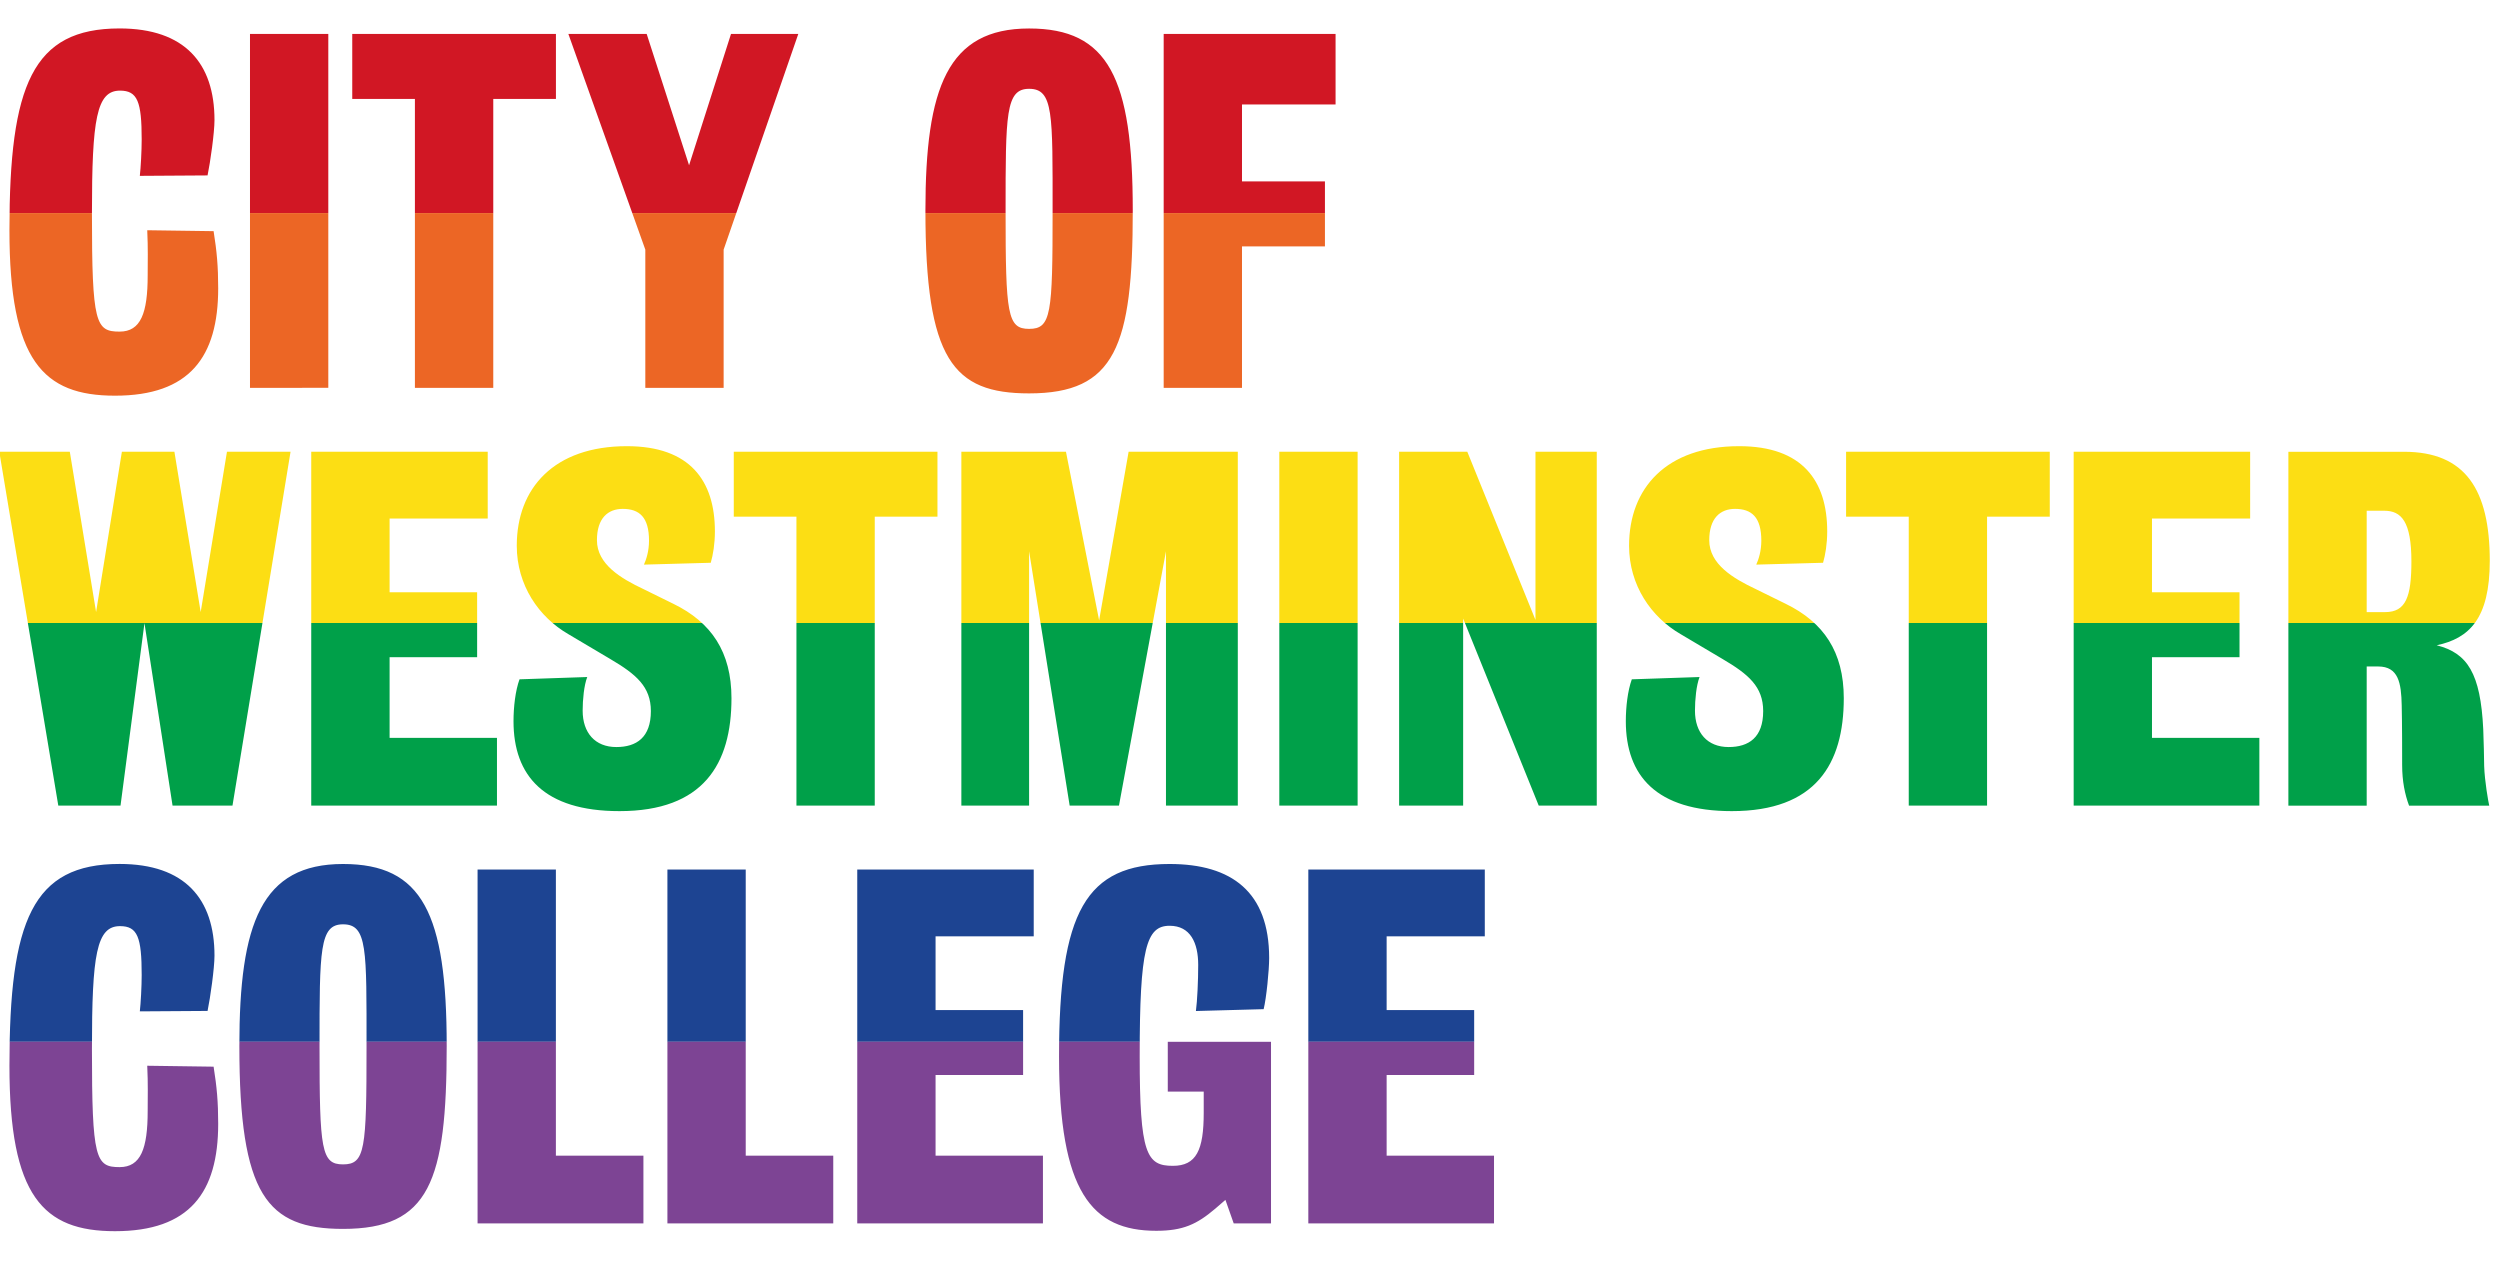 <?xml version="1.0" encoding="utf-8"?>
<!-- Generator: Adobe Illustrator 24.0.3, SVG Export Plug-In . SVG Version: 6.00 Build 0)  -->
<svg version="1.1" id="Layer_1" xmlns="http://www.w3.org/2000/svg" xmlns:xlink="http://www.w3.org/1999/xlink" x="0px" y="0px"
	 viewBox="0 0 566.93 286.63" style="enable-background:new 0 0 566.93 286.63;" xml:space="preserve">
<style type="text/css">
	.st0{display:none;}
	.st1{display:inline;}
	.st2{display:inline;clip-path:url(#SVGID_25_);}
	.st3{display:inline;clip-path:url(#SVGID_26_);}
	.st4{display:inline;clip-path:url(#SVGID_27_);}
	.st5{display:inline;clip-path:url(#SVGID_28_);}
	.st6{display:inline;clip-path:url(#SVGID_29_);}
	.st7{display:inline;clip-path:url(#SVGID_30_);}
	.st8{display:inline;clip-path:url(#SVGID_31_);}
	.st9{display:inline;clip-path:url(#SVGID_32_);}
	.st10{display:inline;clip-path:url(#SVGID_33_);}
	.st11{display:inline;clip-path:url(#SVGID_34_);}
	.st12{display:inline;clip-path:url(#SVGID_35_);}
	.st13{display:inline;clip-path:url(#SVGID_36_);}
	.st14{display:inline;clip-path:url(#SVGID_37_);}
	.st15{display:inline;clip-path:url(#SVGID_38_);}
	.st16{display:inline;clip-path:url(#SVGID_39_);}
	.st17{display:inline;clip-path:url(#SVGID_40_);}
	.st18{display:inline;clip-path:url(#SVGID_41_);}
	.st19{display:inline;clip-path:url(#SVGID_42_);}
	.st20{display:inline;clip-path:url(#SVGID_43_);}
	.st21{display:inline;clip-path:url(#SVGID_44_);}
	.st22{display:inline;clip-path:url(#SVGID_45_);}
	.st23{display:inline;clip-path:url(#SVGID_46_);}
	.st24{display:inline;clip-path:url(#SVGID_47_);}
	.st25{clip-path:url(#SVGID_50_);}
	.st26{clip-path:url(#SVGID_52_);}
	.st27{clip-path:url(#SVGID_56_);}
	.st28{fill:#D11724;}
	.st29{fill:#EC6625;}
	.st30{fill:#FCDE14;}
	.st31{fill:#00A049;}
	.st32{fill:#1D4492;}
	.st33{fill:#7D4494;}
</style>
<g class="st0">
	<path class="st1" d="M29.52,91.74c-16.11,0-23.65-7.85-23.65-37.07c0-32.53,5.16-45.23,24.68-45.23c14.66,0,21.27,7.85,21.27,20.55
		c0,2.79-0.93,9.4-1.55,12.39l-15.18,0.1c0.21-1.86,0.41-5.58,0.41-8.16c0-8.47-0.93-10.95-4.85-10.95c-5.27,0-6.3,6.3-6.3,27.57
		c0,24.68,0.83,26.43,6.2,26.43c4.75,0,6.3-4.13,6.3-12.6c0-3.41,0.1-5.89-0.1-10.12l14.87,0.21c0.72,4.54,1.03,7.85,1.03,12.8
		C52.65,83.07,46.25,91.74,29.52,91.74z"/>
	<path class="st1" d="M59.78,89.98v-79.3h17.55v79.3H59.78z"/>
	<path class="st1" d="M114.3,25.24v64.74H96.75V25.24H82.7V10.68h45.64v14.56H114.3z"/>
	<path class="st1" d="M165.93,59.01v30.98h-17.55V59.01l-17.24-48.33h17.55l9.5,29.43l9.4-29.43h15.08L165.93,59.01z"/>
	<path class="st1" d="M234.39,91.22c-17.04,0-23.23-7.54-23.23-40.99c0-27.57,4.96-40.79,23.23-40.79
		c17.76,0,23.23,11.05,23.23,40.79C257.63,80.69,253.7,91.22,234.39,91.22z M234.39,22.97c-5.27,0-5.27,5.68-5.27,27.47
		c0,23.13,0.41,26.33,5.27,26.33c4.96,0,5.27-3.3,5.27-26.33C239.66,28.54,239.87,22.97,234.39,22.97z"/>
	<path class="st1" d="M282.1,26.48v17.24h18.59v14.56H282.1v31.7h-17.55v-79.3h38.52v15.8H282.1z"/>
	<path class="st1" d="M55.85,183.61H42.43l-6.3-40.89l-5.37,40.89H16.82l-13.22-79.3h15.8l5.89,35.93l5.78-35.93h11.77l5.89,35.93
		l5.89-35.93h14.25L55.85,183.61z"/>
	<path class="st1" d="M73.51,183.61v-79.3h39.55v14.97H91.07v16.52h19.62v14.56H91.07v18.07h24.06v15.18H73.51z"/>
	<path class="st1" d="M142.59,184.85c-16.93,0-23.75-7.95-23.75-20.14c0-3.2,0.41-6.81,1.34-9.4l15.18-0.52
		c-0.72,1.86-1.03,5.06-1.03,7.54c0,4.96,2.79,8.16,7.54,8.16c4.54,0,7.74-2.17,7.74-8.05c0-5.47-3.3-8.26-9.09-11.67l-9.4-5.58
		c-6.61-3.82-11.56-10.95-11.56-19.83c0-12.91,8.36-22.3,24.68-22.3c14.15,0,19.72,7.74,19.72,19.1c0,2.79-0.41,5.27-0.93,7.02
		l-14.97,0.41c0.52-1.14,1.14-2.99,1.14-5.37c0-5.27-2.17-7.12-5.89-7.12c-3.3,0-5.78,2.07-5.78,7.02c0,5.37,5.37,8.57,10.43,10.95
		l6.71,3.3c8.47,4.13,13.01,10.74,13.01,21.17C167.69,174.32,161.39,184.85,142.59,184.85z"/>
	<path class="st1" d="M199.8,118.87v64.74h-17.55v-64.74H168.2v-14.56h45.64v14.56H199.8z"/>
	<path class="st1" d="M265.06,183.61v-57l-10.53,57h-11.05l-9.09-57v57h-15.18v-79.3h23.44l7.43,37.79l6.61-37.79h24.47v79.3H265.06
		z"/>
	<path class="st1" d="M290.47,183.61v-79.3h17.55v79.3H290.47z"/>
	<path class="st1" d="M348.6,183.61l-16.93-41.92v41.92h-14.35v-79.3h15.28L347.88,142v-37.69h13.73v79.3H348.6z"/>
	<path class="st1" d="M391.87,184.85c-16.93,0-23.75-7.95-23.75-20.14c0-3.2,0.41-6.81,1.34-9.4l15.18-0.52
		c-0.72,1.86-1.03,5.06-1.03,7.54c0,4.96,2.79,8.16,7.54,8.16c4.54,0,7.74-2.17,7.74-8.05c0-5.47-3.3-8.26-9.09-11.67l-9.4-5.58
		c-6.61-3.82-11.56-10.95-11.56-19.83c0-12.91,8.36-22.3,24.68-22.3c14.15,0,19.72,7.74,19.72,19.1c0,2.79-0.41,5.27-0.93,7.02
		l-14.97,0.41c0.52-1.14,1.14-2.99,1.14-5.37c0-5.27-2.17-7.12-5.89-7.12c-3.3,0-5.78,2.07-5.78,7.02c0,5.37,5.37,8.57,10.43,10.95
		l6.71,3.3c8.47,4.13,13.01,10.74,13.01,21.17C416.96,174.32,410.66,184.85,391.87,184.85z"/>
	<path class="st1" d="M449.08,118.87v64.74h-17.55v-64.74h-14.04v-14.56h45.64v14.56H449.08z"/>
	<path class="st1" d="M468.49,183.61v-79.3h39.55v14.97h-21.99v16.52h19.62v14.56h-19.62v18.07h24.06v15.18H468.49z"/>
	<path class="st1" d="M549.86,147.67c6.92,1.76,9.81,6.3,10.43,18.79c0.1,3.1,0.21,6.3,0.21,8.26c0.1,3.3,0.93,8.05,1.13,8.88
		h-17.97c-0.93-2.48-1.55-5.47-1.55-9.09c0-2.38,0-9.5-0.1-13.42c-0.1-4.96-0.72-8.67-5.27-8.67h-2.58v31.18h-17.55v-79.3h25.92
		c13.73,0,19.21,8.47,19.21,24.47C561.73,141.79,557.09,146.13,549.86,147.67z M538.09,117.52h-3.92v22.72h4.13
		c4.65,0,5.89-3.41,5.89-11.36C544.18,119.9,541.91,117.52,538.09,117.52z"/>
	<path class="st1" d="M29.52,278.99c-16.11,0-23.65-7.85-23.65-37.07c0-32.53,5.16-45.23,24.68-45.23
		c14.66,0,21.27,7.85,21.27,20.55c0,2.79-0.93,9.4-1.55,12.39l-15.18,0.1c0.21-1.86,0.41-5.58,0.41-8.16
		c0-8.47-0.93-10.95-4.85-10.95c-5.27,0-6.3,6.3-6.3,27.57c0,24.68,0.83,26.43,6.2,26.43c4.75,0,6.3-4.13,6.3-12.6
		c0-3.41,0.1-5.89-0.1-10.12l14.87,0.21c0.72,4.54,1.03,7.85,1.03,12.8C52.65,270.32,46.25,278.99,29.52,278.99z"/>
	<path class="st1" d="M80.64,278.47c-17.04,0-23.23-7.54-23.23-40.99c0-27.57,4.96-40.79,23.23-40.79
		c17.76,0,23.23,11.05,23.23,40.79C103.87,267.94,99.95,278.47,80.64,278.47z M80.64,210.22c-5.27,0-5.27,5.68-5.27,27.47
		c0,23.13,0.41,26.33,5.27,26.33c4.96,0,5.27-3.3,5.27-26.33C85.9,215.8,86.11,210.22,80.64,210.22z"/>
	<path class="st1" d="M110.79,277.23v-79.3h17.55v64.12h19.62v15.18H110.79z"/>
	<path class="st1" d="M153.33,277.23v-79.3h17.55v64.12h19.62v15.18H153.33z"/>
	<path class="st1" d="M195.88,277.23v-79.3h39.55v14.97h-21.99v16.52h19.62v14.56h-19.62v18.07h24.06v15.18H195.88z"/>
	<path class="st1" d="M280.24,277.23l-1.86-5.27l-2.27,1.96c-4.13,3.51-7.23,4.96-13.22,4.96c-14.46,0-21.79-8.67-21.79-39.03
		c0-32.53,5.99-43.16,24.78-43.16c13.94,0,22.3,6.3,22.3,21.06c0,2.79-0.62,8.98-1.24,11.46l-15.18,0.41
		c0.31-2.27,0.52-6.81,0.52-10.33c0-4.96-1.76-8.78-6.4-8.78c-5.27,0-6.71,5.06-6.71,29.22c0,21.99,1.55,24.58,7.43,24.58
		c5.27,0,6.92-3.51,6.92-11.87v-4.75h-8.05v-11.15h23.13v40.68H280.24z"/>
	<path class="st1" d="M296.97,277.23v-79.3h39.55v14.97h-21.99v16.52h19.62v14.56h-19.62v18.07h24.06v15.18H296.97z"/>
</g>
<g>
	<defs>
		<path id="SVGID_55_" d="M26.07,89.73c-16.3,0-23.93-7.94-23.93-37.51c0-32.92,5.22-45.77,24.97-45.77
			c14.84,0,21.53,7.94,21.53,20.79c0,2.82-0.94,9.51-1.57,12.54l-15.36,0.1c0.21-1.88,0.42-5.64,0.42-8.25
			c0-8.57-0.94-11.08-4.91-11.08c-5.33,0-6.37,6.37-6.37,27.9c0,24.97,0.84,26.75,6.27,26.75c4.81,0,6.37-4.18,6.37-12.75
			c0-3.45,0.1-5.96-0.1-10.24l15.05,0.21c0.73,4.6,1.04,7.94,1.04,12.96C49.48,80.95,43,89.73,26.07,89.73z M56.69,87.95V7.7h17.76
			v80.25H56.69z M111.86,22.44v65.52H94.09V22.44H79.88V7.7h46.19v14.73H111.86z M164.1,56.61v31.35h-17.76V56.61L128.89,7.7h17.76
			l9.61,29.78l9.51-29.78h15.26L164.1,56.61z M233.37,89.21c-17.24,0-23.51-7.63-23.51-41.48c0-27.9,5.02-41.27,23.51-41.27
			c17.97,0,23.51,11.18,23.51,41.27C256.88,78.55,252.91,89.21,233.37,89.21z M233.37,20.14c-5.33,0-5.33,5.75-5.33,27.79
			c0,23.41,0.42,26.65,5.33,26.65c5.02,0,5.33-3.34,5.33-26.65C238.7,25.78,238.91,20.14,233.37,20.14z M281.65,23.69v17.45h18.81
			v14.73h-18.81v32.08h-17.76V7.7h38.98v15.99H281.65z M52.72,182.69H39.13l-6.37-41.38l-5.43,41.38H13.22l-13.38-80.25h15.99
			l5.96,36.36l5.85-36.36h11.91l5.96,36.36l5.96-36.36h14.42L52.72,182.69z M70.58,182.69v-80.25h40.02v15.15H88.35v16.72h19.85
			v14.73H88.35v18.29h24.35v15.36H70.58z M140.48,183.94c-17.14,0-24.03-8.05-24.03-20.38c0-3.24,0.42-6.9,1.36-9.51l15.36-0.52
			c-0.73,1.88-1.04,5.12-1.04,7.63c0,5.02,2.82,8.25,7.63,8.25c4.6,0,7.84-2.19,7.84-8.15c0-5.54-3.34-8.36-9.2-11.81l-9.51-5.64
			c-6.69-3.87-11.7-11.08-11.7-20.06c0-13.06,8.46-22.57,24.97-22.57c14.32,0,19.96,7.84,19.96,19.33c0,2.82-0.42,5.33-0.94,7.11
			l-15.15,0.42c0.52-1.15,1.15-3.03,1.15-5.43c0-5.33-2.19-7.21-5.96-7.21c-3.34,0-5.85,2.09-5.85,7.11
			c0,5.43,5.43,8.67,10.55,11.08l6.79,3.34c8.57,4.18,13.17,10.87,13.17,21.42C165.88,173.29,159.5,183.94,140.48,183.94z
			 M198.37,117.17v65.52h-17.76v-65.52H166.4v-14.73h46.19v14.73H198.37z M264.41,182.69v-57.68l-10.66,57.68h-11.18l-9.2-57.68
			v57.68h-15.36v-80.25h23.72l7.52,38.24l6.69-38.24h24.76v80.25H264.41z M290.11,182.69v-80.25h17.76v80.25H290.11z M348.94,182.69
			l-17.14-42.42v42.42h-14.52v-80.25h15.46l15.46,38.14v-38.14h13.9v80.25H348.94z M392.72,183.94c-17.14,0-24.03-8.05-24.03-20.38
			c0-3.24,0.42-6.9,1.36-9.51l15.36-0.52c-0.73,1.88-1.04,5.12-1.04,7.63c0,5.02,2.82,8.25,7.63,8.25c4.6,0,7.84-2.19,7.84-8.15
			c0-5.54-3.34-8.36-9.2-11.81l-9.51-5.64c-6.69-3.87-11.7-11.08-11.7-20.06c0-13.06,8.46-22.57,24.97-22.57
			c14.32,0,19.96,7.84,19.96,19.33c0,2.82-0.42,5.33-0.94,7.11l-15.15,0.42c0.52-1.15,1.15-3.03,1.15-5.43
			c0-5.33-2.19-7.21-5.96-7.21c-3.34,0-5.85,2.09-5.85,7.11c0,5.43,5.43,8.67,10.55,11.08l6.79,3.34
			c8.57,4.18,13.17,10.87,13.17,21.42C418.11,173.29,411.74,183.94,392.72,183.94z M450.61,117.17v65.52h-17.76v-65.52h-14.21
			v-14.73h46.19v14.73H450.61z M470.25,182.69v-80.25h40.02v15.15h-22.26v16.72h19.85v14.73h-19.85v18.29h24.35v15.36H470.25z
			 M552.58,146.33c7,1.78,9.93,6.37,10.55,19.02c0.1,3.13,0.21,6.37,0.21,8.36c0.1,3.34,0.94,8.15,1.15,8.99h-18.18
			c-0.94-2.51-1.57-5.54-1.57-9.2c0-2.4,0-9.61-0.1-13.58c-0.1-5.02-0.73-8.78-5.33-8.78h-2.61v31.56h-17.76v-80.25h26.23
			c13.9,0,19.44,8.57,19.44,24.76C564.6,140.37,559.9,144.76,552.58,146.33z M540.67,115.82h-3.97v22.99h4.18
			c4.7,0,5.96-3.45,5.96-11.49C546.84,118.22,544.54,115.82,540.67,115.82z M26.07,279.2c-16.3,0-23.93-7.94-23.93-37.51
			c0-32.92,5.22-45.77,24.97-45.77c14.84,0,21.53,7.94,21.53,20.79c0,2.82-0.94,9.51-1.57,12.54l-15.36,0.1
			c0.21-1.88,0.42-5.64,0.42-8.25c0-8.57-0.94-11.08-4.91-11.08c-5.33,0-6.37,6.37-6.37,27.9c0,24.97,0.84,26.75,6.27,26.75
			c4.81,0,6.37-4.18,6.37-12.75c0-3.45,0.1-5.96-0.1-10.24l15.05,0.21c0.73,4.6,1.04,7.94,1.04,12.96
			C49.48,270.43,43,279.2,26.07,279.2z M77.79,278.68c-17.24,0-23.51-7.63-23.51-41.48c0-27.9,5.02-41.27,23.51-41.27
			c17.97,0,23.51,11.18,23.51,41.27C101.3,268.02,97.33,278.68,77.79,278.68z M77.79,209.61c-5.33,0-5.33,5.75-5.33,27.79
			c0,23.41,0.42,26.65,5.33,26.65c5.02,0,5.33-3.34,5.33-26.65C83.12,215.25,83.33,209.61,77.79,209.61z M108.3,277.43v-80.25h17.76
			v64.89h19.85v15.36H108.3z M151.35,277.43v-80.25h17.76v64.89h19.85v15.36H151.35z M194.4,277.43v-80.25h40.02v15.15h-22.26v16.72
			h19.85v14.73h-19.85v18.29h24.35v15.36H194.4z M279.77,277.43l-1.88-5.33l-2.3,1.99c-4.18,3.55-7.31,5.02-13.38,5.02
			c-14.63,0-22.05-8.78-22.05-39.5c0-32.92,6.06-43.68,25.08-43.68c14.11,0,22.57,6.37,22.57,21.32c0,2.82-0.63,9.09-1.25,11.6
			l-15.36,0.42c0.31-2.3,0.52-6.9,0.52-10.45c0-5.02-1.78-8.88-6.48-8.88c-5.33,0-6.79,5.12-6.79,29.57
			c0,22.26,1.57,24.87,7.52,24.87c5.33,0,7-3.55,7-12.02v-4.81h-8.15v-11.29h23.41v41.17H279.77z M296.69,277.43v-80.25h40.02v15.15
			h-22.26v16.72h19.85v14.73h-19.85v18.29h24.35v15.36H296.69z"/>
	</defs>
	<clipPath id="SVGID_25_">
		<use xlink:href="#SVGID_55_"  style="overflow:visible;"/>
	</clipPath>
	<g style="clip-path:url(#SVGID_25_);">
		<g>
			
				<rect x="264.95" y="-266.47" transform="matrix(-1.836970e-16 1 -1 -1.836970e-16 313.272 -262.623)" class="st28" width="45.99" height="583.59"/>
		</g>
		<g>
			
				<rect x="264.64" y="-220.49" transform="matrix(-1.836970e-16 1 -1 -1.836970e-16 358.939 -216.327)" class="st29" width="45.99" height="583.59"/>
		</g>
		<g>
			
				<rect x="264.64" y="-173.51" transform="matrix(-1.836970e-16 1 -1 -1.836970e-16 405.921 -169.346)" class="st30" width="45.99" height="583.59"/>
		</g>
		<g>
			
				<rect x="264.64" y="-127.53" transform="matrix(-1.836970e-16 1 -1 -1.836970e-16 451.902 -123.364)" class="st31" width="45.99" height="583.59"/>
		</g>
		<g>
			
				<rect x="264.64" y="-78.55" transform="matrix(-1.836970e-16 1 -1 -1.836970e-16 500.884 -74.382)" class="st32" width="45.99" height="583.59"/>
		</g>
		<g>
			
				<rect x="264.64" y="-32.56" transform="matrix(-1.836970e-16 1 -1 -1.836970e-16 546.866 -28.401)" class="st33" width="45.99" height="583.59"/>
		</g>
	</g>
</g>
</svg>
